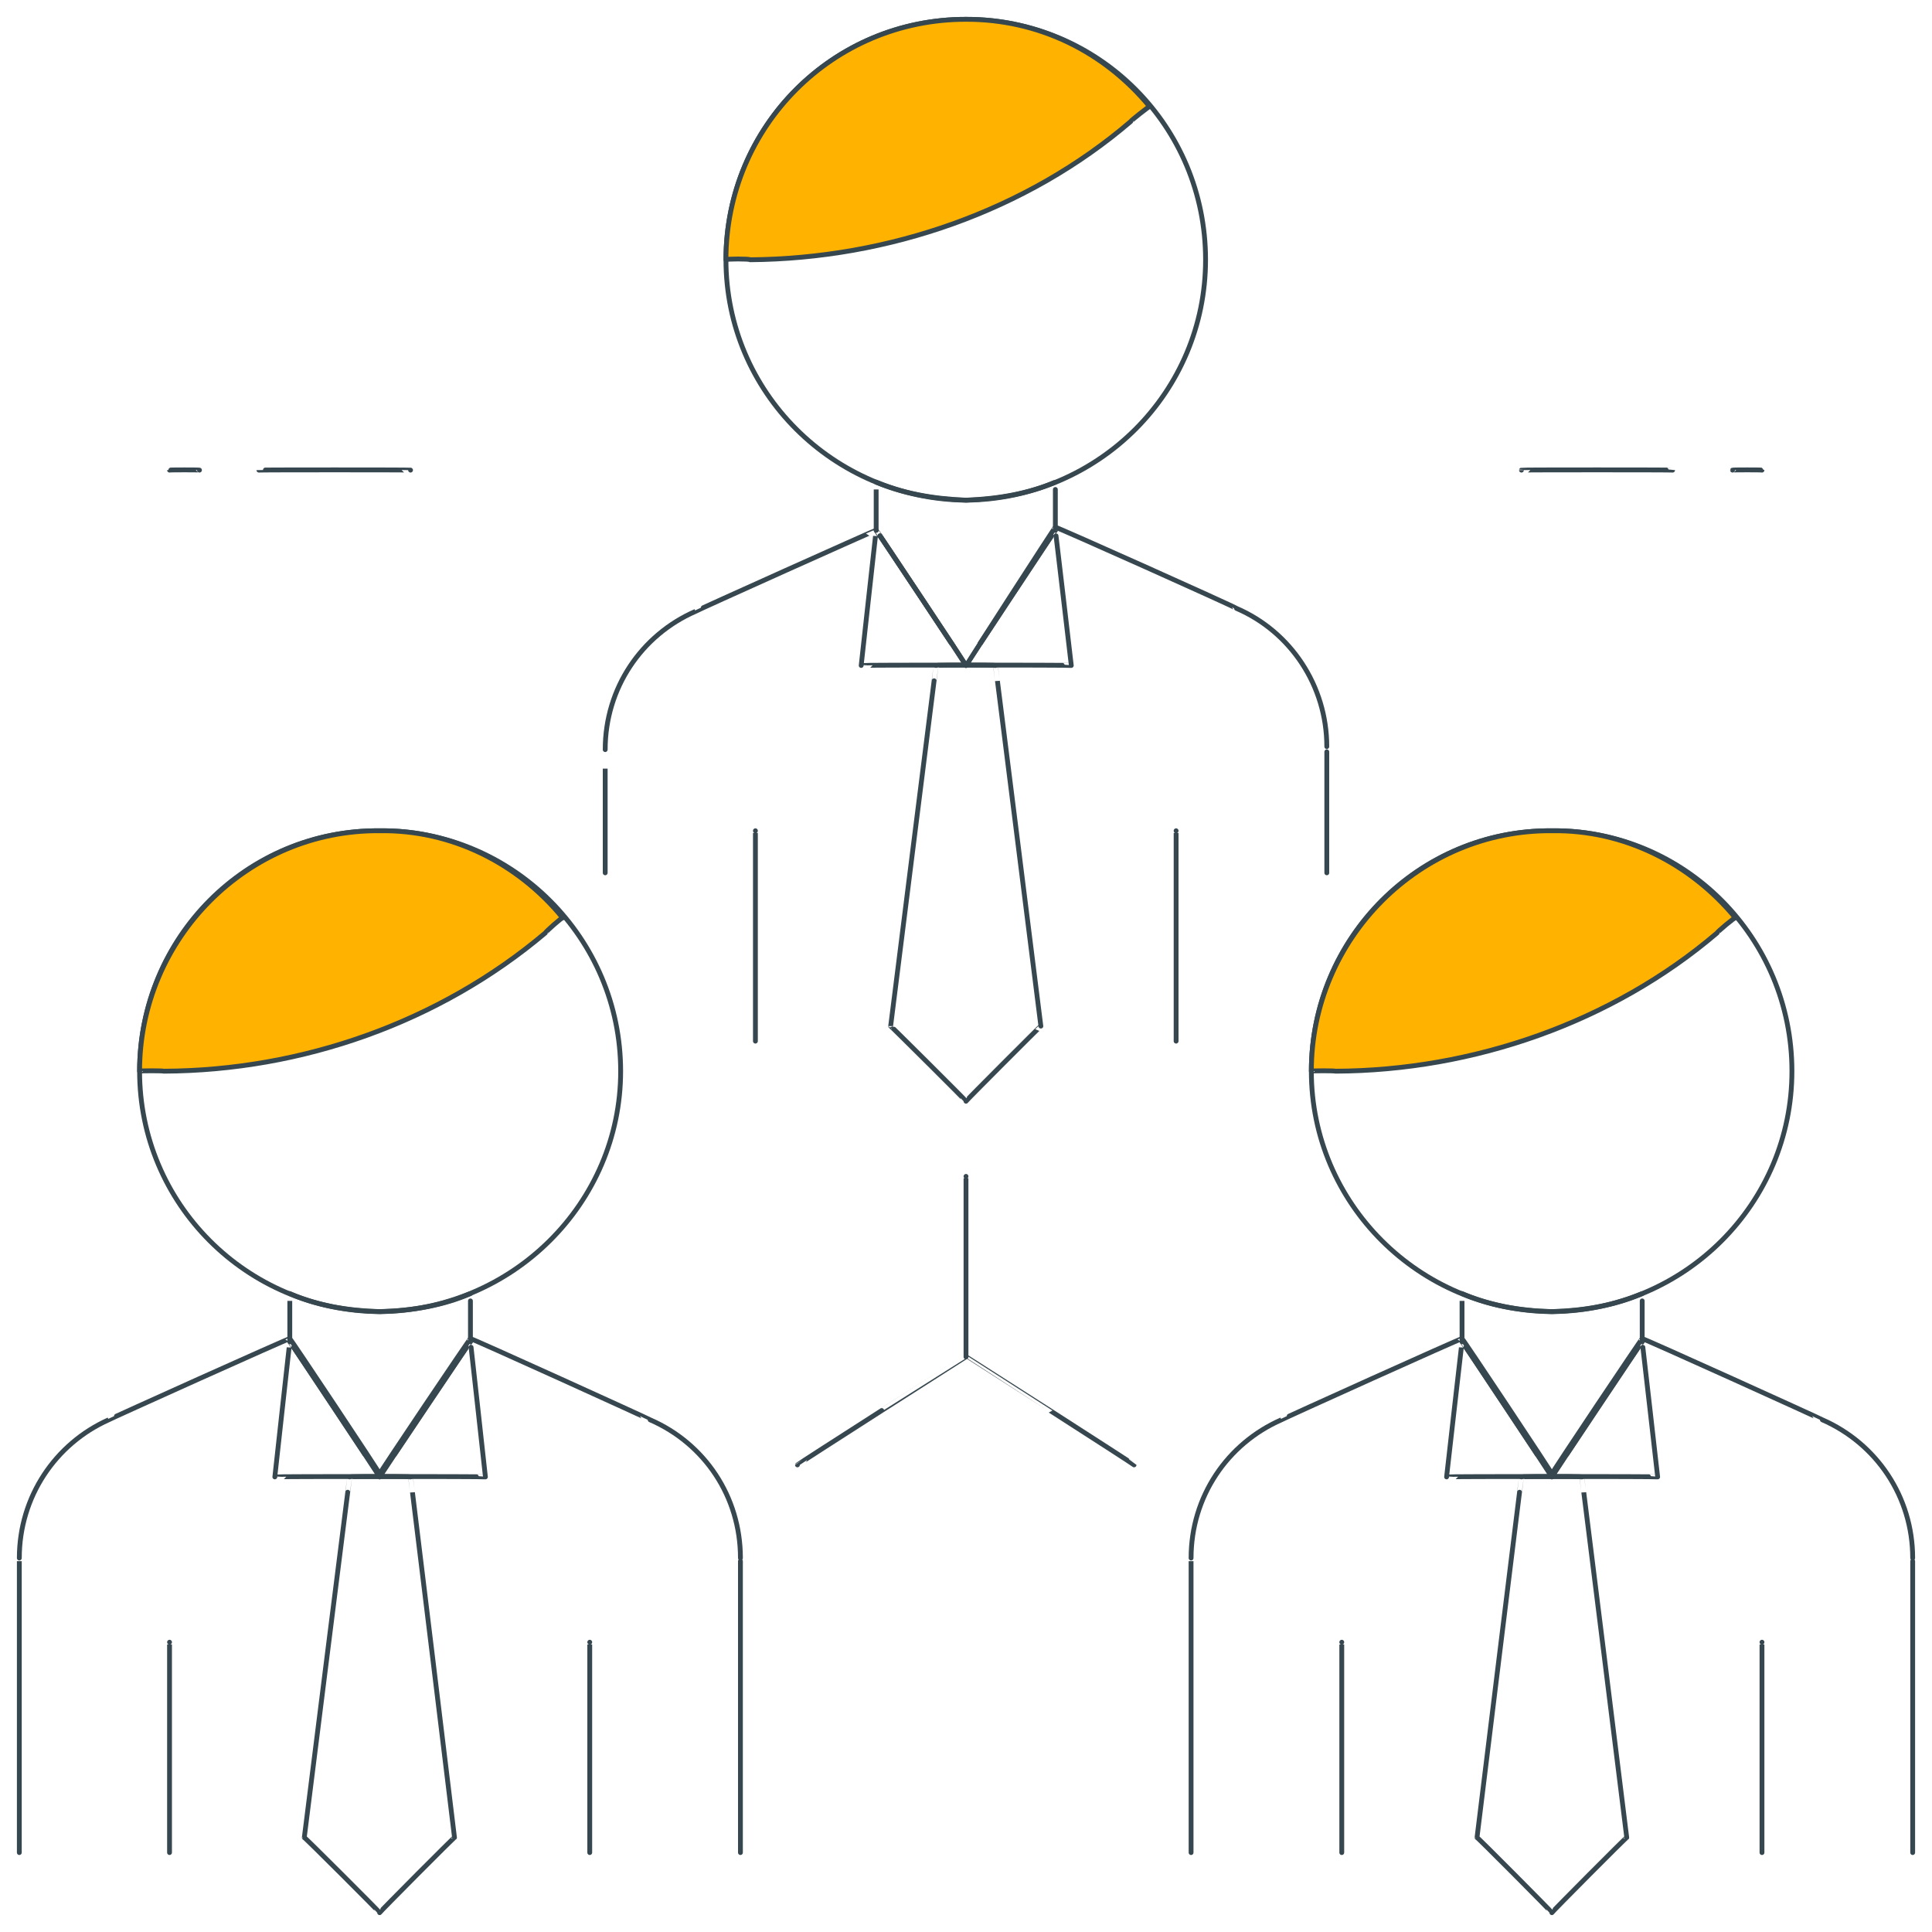 <svg xmlns="http://www.w3.org/2000/svg" version="1.1" xmlns:xlink="http://www.w3.org/1999/xlink" width="100%" height="100%" id="svgWorkerArea" viewBox="0 0 400 400" xmlns:artdraw="https://artdraw.muisca.co" style="background: white;"><defs id="defsdoc"><pattern id="patternBool" x="0" y="0" width="10" height="10" patternUnits="userSpaceOnUse" patternTransform="rotate(35)"><circle cx="5" cy="5" r="4" style="stroke: none;fill: #ff000070;"></circle></pattern></defs><g id="fileImp-658953987" class="cosito"><path id="pathImp-818661706" class="grouped" style="fill:none; stroke:#37474f; stroke-linecap:round; stroke-linejoin:round; stroke-miterlimit:10; " d="M315 97.334C315 97.267 346.3 97.267 346.3 97.334M358.7 97.334C358.7 97.267 364.8 97.267 364.8 97.334M85 97.334C85 97.267 53.6 97.267 53.6 97.334M41.3 97.334C41.3 97.267 35.1 97.267 35.1 97.334"></path><path id="circleImp-35596920" class="grouped" style="fill:none; stroke:#37474f; stroke-linecap:round; stroke-linejoin:round; stroke-miterlimit:10; fill:none; stroke:#37474f; stroke-linecap:round; stroke-linejoin:round; stroke-miterlimit:10; " d="M150.3 53.778C150.3 26.167 172.5 3.967 200 4 227.5 3.967 249.6 26.167 249.6 53.778 249.6 81.167 227.5 103.267 200 103.556 172.5 103.267 150.3 81.167 150.3 53.778 150.3 53.567 150.3 53.567 150.3 53.778"></path><path id="pathImp-680134351" class="grouped" style="fill:none; stroke:#37474f; stroke-linecap:round; stroke-linejoin:round; stroke-miterlimit:10; fill:none; stroke:#37474f; stroke-linecap:round; stroke-linejoin:round; stroke-miterlimit:10; fill:none; stroke:#37474f; stroke-linecap:round; stroke-linejoin:round; stroke-miterlimit:10; fill:#ffb300; " d="M234.1 25.156C234.1 24.967 238 21.967 238 22.044 228.6 10.667 215 3.967 200 4 172.5 3.967 150.3 26.167 150.3 53.778 150.3 53.567 155.3 53.567 155.3 53.778 183.9 53.567 212.5 43.667 234.1 25.156 234.1 24.967 234.1 24.967 234.1 25.156"></path><path id="pathImp-63883032" class="grouped" style="fill:none; stroke:#37474f; stroke-linecap:round; stroke-linejoin:round; stroke-miterlimit:10; fill:none; stroke:#37474f; stroke-linecap:round; stroke-linejoin:round; stroke-miterlimit:10; fill:none; stroke:#37474f; stroke-linecap:round; stroke-linejoin:round; stroke-miterlimit:10; fill:#ffb300; fill:none; stroke:#37474f; stroke-linecap:round; stroke-linejoin:round; stroke-miterlimit:10; " d="M200 103.556C193.1 103.267 187 102.167 181.4 99.822 181.4 99.767 181.4 109.667 181.4 109.778 181.4 109.667 200 137.667 200 137.778 200 137.667 218.5 109.667 218.5 109.778 218.5 109.667 218.5 99.767 218.5 99.822 213 102.167 206.9 103.267 200 103.556 200 103.267 200 103.267 200 103.556M243.5 172C243.5 171.767 243.5 215.367 243.5 215.556M156.4 172C156.4 171.767 156.4 215.367 156.4 215.556"></path><path id="pathImp-197170561" class="grouped" style="fill:none; stroke:#37474f; stroke-linecap:round; stroke-linejoin:round; stroke-miterlimit:10; fill:none; stroke:#37474f; stroke-linecap:round; stroke-linejoin:round; stroke-miterlimit:10; fill:none; stroke:#37474f; stroke-linecap:round; stroke-linejoin:round; stroke-miterlimit:10; fill:#ffb300; fill:none; stroke:#37474f; stroke-linecap:round; stroke-linejoin:round; stroke-miterlimit:10; " d="M215.5 212.445C215.5 212.367 200 227.867 200 228 200 227.867 184.4 212.367 184.4 212.445 184.4 212.367 193.8 137.667 193.8 137.778 193.8 137.667 206.1 137.667 206.1 137.778 206.1 137.667 215.5 212.367 215.5 212.445"></path><path id="pathImp-929218150" class="grouped" style="fill:none; stroke:#37474f; stroke-linecap:round; stroke-linejoin:round; stroke-miterlimit:10; fill:none; stroke:#37474f; stroke-linecap:round; stroke-linejoin:round; stroke-miterlimit:10; fill:none; stroke:#37474f; stroke-linecap:round; stroke-linejoin:round; stroke-miterlimit:10; fill:#ffb300; fill:none; stroke:#37474f; stroke-linecap:round; stroke-linejoin:round; stroke-miterlimit:10; fill:none; stroke:#37474f; stroke-linecap:round; stroke-linejoin:round; stroke-miterlimit:10; " d="M181.4 109.778C181.4 109.667 178.3 137.667 178.3 137.778 178.3 137.667 221.8 137.667 221.8 137.778 221.8 137.667 218.5 109.667 218.5 109.778 218.5 109.667 200 137.667 200 137.778 200 137.667 181.4 109.667 181.4 109.778"></path><path id="pathImp-12967570" class="grouped" style="fill:none; stroke:#37474f; stroke-linecap:round; stroke-linejoin:round; stroke-miterlimit:10; fill:none; stroke:#37474f; stroke-linecap:round; stroke-linejoin:round; stroke-miterlimit:10; fill:none; stroke:#37474f; stroke-linecap:round; stroke-linejoin:round; stroke-miterlimit:10; fill:#ffb300; fill:none; stroke:#37474f; stroke-linecap:round; stroke-linejoin:round; stroke-miterlimit:10; fill:none; stroke:#37474f; stroke-linecap:round; stroke-linejoin:round; stroke-miterlimit:10; fill:none; stroke:#37474f; stroke-linecap:round; stroke-linejoin:round; stroke-miterlimit:10; " d="M274.7 180.711C274.7 180.467 274.7 154.467 274.7 154.578 274.7 141.967 267.2 130.767 256 125.956 256 125.767 218.5 108.967 218.5 109.156 218.5 108.967 200 137.667 200 137.778 200 137.667 181.4 109.667 181.4 109.778 181.4 109.667 144 126.467 144 126.578 132.8 131.467 125.3 142.467 125.3 155.2 125.3 155.167 125.3 180.467 125.3 180.711"></path><path id="circleImp-456397840" class="grouped" style="fill:none; stroke:#37474f; stroke-linecap:round; stroke-linejoin:round; stroke-miterlimit:10; fill:none; stroke:#37474f; stroke-linecap:round; stroke-linejoin:round; stroke-miterlimit:10; fill:none; stroke:#37474f; stroke-linecap:round; stroke-linejoin:round; stroke-miterlimit:10; fill:#ffb300; fill:none; stroke:#37474f; stroke-linecap:round; stroke-linejoin:round; stroke-miterlimit:10; fill:none; stroke:#37474f; stroke-linecap:round; stroke-linejoin:round; stroke-miterlimit:10; fill:none; stroke:#37474f; stroke-linecap:round; stroke-linejoin:round; stroke-miterlimit:10; fill:none; stroke:#37474f; stroke-linecap:round; stroke-linejoin:round; stroke-miterlimit:10; " d="M28.9 221.778C28.9 194.167 51 171.767 78.6 172 106 171.767 128.5 194.167 128.5 221.778 128.5 249.167 106 271.367 78.6 271.556 51 271.367 28.9 249.167 28.9 221.778 28.9 221.667 28.9 221.667 28.9 221.778"></path><path id="pathImp-513583192" class="grouped" style="fill:none; stroke:#37474f; stroke-linecap:round; stroke-linejoin:round; stroke-miterlimit:10; fill:none; stroke:#37474f; stroke-linecap:round; stroke-linejoin:round; stroke-miterlimit:10; fill:none; stroke:#37474f; stroke-linecap:round; stroke-linejoin:round; stroke-miterlimit:10; fill:#ffb300; fill:none; stroke:#37474f; stroke-linecap:round; stroke-linejoin:round; stroke-miterlimit:10; fill:none; stroke:#37474f; stroke-linecap:round; stroke-linejoin:round; stroke-miterlimit:10; fill:none; stroke:#37474f; stroke-linecap:round; stroke-linejoin:round; stroke-miterlimit:10; fill:none; stroke:#37474f; stroke-linecap:round; stroke-linejoin:round; stroke-miterlimit:10; fill:none; stroke:#37474f; stroke-linecap:round; stroke-linejoin:round; stroke-miterlimit:10; fill:#ffb300; " d="M112.9 193.156C112.9 192.967 116.5 189.767 116.5 190.044 107.3 178.767 93.5 171.767 78.6 172 51.3 171.767 28.9 194.267 28.9 221.778 28.9 221.667 33.9 221.667 33.9 221.778 62.5 221.667 91 211.667 112.9 193.156 112.9 192.967 112.9 192.967 112.9 193.156"></path><path id="pathImp-684238231" class="grouped" style="fill:none; stroke:#37474f; stroke-linecap:round; stroke-linejoin:round; stroke-miterlimit:10; fill:none; stroke:#37474f; stroke-linecap:round; stroke-linejoin:round; stroke-miterlimit:10; fill:none; stroke:#37474f; stroke-linecap:round; stroke-linejoin:round; stroke-miterlimit:10; fill:#ffb300; fill:none; stroke:#37474f; stroke-linecap:round; stroke-linejoin:round; stroke-miterlimit:10; fill:none; stroke:#37474f; stroke-linecap:round; stroke-linejoin:round; stroke-miterlimit:10; fill:none; stroke:#37474f; stroke-linecap:round; stroke-linejoin:round; stroke-miterlimit:10; fill:none; stroke:#37474f; stroke-linecap:round; stroke-linejoin:round; stroke-miterlimit:10; fill:none; stroke:#37474f; stroke-linecap:round; stroke-linejoin:round; stroke-miterlimit:10; fill:#ffb300; fill:none; stroke:#37474f; stroke-linecap:round; stroke-linejoin:round; stroke-miterlimit:10; " d="M78.6 271.556C71.9 271.367 65.5 270.267 60 267.822 60 267.767 60 277.667 60 277.778 60 277.667 78.6 305.667 78.6 305.778 78.6 305.667 97.4 277.667 97.4 277.778 97.4 277.667 97.4 267.767 97.4 267.822 91.8 270.267 85.5 271.367 78.6 271.556 78.6 271.367 78.6 271.367 78.6 271.556M122.1 340C122.1 339.867 122.1 383.367 122.1 383.556M35.1 340C35.1 339.867 35.1 383.367 35.1 383.556"></path><path id="pathImp-185751066" class="grouped" style="fill:none; stroke:#37474f; stroke-linecap:round; stroke-linejoin:round; stroke-miterlimit:10; fill:none; stroke:#37474f; stroke-linecap:round; stroke-linejoin:round; stroke-miterlimit:10; fill:none; stroke:#37474f; stroke-linecap:round; stroke-linejoin:round; stroke-miterlimit:10; fill:#ffb300; fill:none; stroke:#37474f; stroke-linecap:round; stroke-linejoin:round; stroke-miterlimit:10; fill:none; stroke:#37474f; stroke-linecap:round; stroke-linejoin:round; stroke-miterlimit:10; fill:none; stroke:#37474f; stroke-linecap:round; stroke-linejoin:round; stroke-miterlimit:10; fill:none; stroke:#37474f; stroke-linecap:round; stroke-linejoin:round; stroke-miterlimit:10; fill:none; stroke:#37474f; stroke-linecap:round; stroke-linejoin:round; stroke-miterlimit:10; fill:#ffb300; fill:none; stroke:#37474f; stroke-linecap:round; stroke-linejoin:round; stroke-miterlimit:10; " d="M94.1 380.445C94.1 380.267 78.6 395.867 78.6 396 78.6 395.867 63 380.267 63 380.445 63 380.267 72.4 305.667 72.4 305.778 72.4 305.667 85 305.667 85 305.778 85 305.667 94.1 380.267 94.1 380.445"></path><path id="pathImp-823043265" class="grouped" style="fill:none; stroke:#37474f; stroke-linecap:round; stroke-linejoin:round; stroke-miterlimit:10; fill:none; stroke:#37474f; stroke-linecap:round; stroke-linejoin:round; stroke-miterlimit:10; fill:none; stroke:#37474f; stroke-linecap:round; stroke-linejoin:round; stroke-miterlimit:10; fill:#ffb300; fill:none; stroke:#37474f; stroke-linecap:round; stroke-linejoin:round; stroke-miterlimit:10; fill:none; stroke:#37474f; stroke-linecap:round; stroke-linejoin:round; stroke-miterlimit:10; fill:none; stroke:#37474f; stroke-linecap:round; stroke-linejoin:round; stroke-miterlimit:10; fill:none; stroke:#37474f; stroke-linecap:round; stroke-linejoin:round; stroke-miterlimit:10; fill:none; stroke:#37474f; stroke-linecap:round; stroke-linejoin:round; stroke-miterlimit:10; fill:#ffb300; fill:none; stroke:#37474f; stroke-linecap:round; stroke-linejoin:round; stroke-miterlimit:10; fill:none; stroke:#37474f; stroke-linecap:round; stroke-linejoin:round; stroke-miterlimit:10; " d="M60 277.778C60 277.667 56.9 305.667 56.9 305.778 56.9 305.667 100.5 305.667 100.5 305.778 100.5 305.667 97.4 277.667 97.4 277.778 97.4 277.667 78.6 305.667 78.6 305.778 78.6 305.667 60 277.667 60 277.778"></path><path id="pathImp-504394827" class="grouped" style="fill:none; stroke:#37474f; stroke-linecap:round; stroke-linejoin:round; stroke-miterlimit:10; fill:none; stroke:#37474f; stroke-linecap:round; stroke-linejoin:round; stroke-miterlimit:10; fill:none; stroke:#37474f; stroke-linecap:round; stroke-linejoin:round; stroke-miterlimit:10; fill:#ffb300; fill:none; stroke:#37474f; stroke-linecap:round; stroke-linejoin:round; stroke-miterlimit:10; fill:none; stroke:#37474f; stroke-linecap:round; stroke-linejoin:round; stroke-miterlimit:10; fill:none; stroke:#37474f; stroke-linecap:round; stroke-linejoin:round; stroke-miterlimit:10; fill:none; stroke:#37474f; stroke-linecap:round; stroke-linejoin:round; stroke-miterlimit:10; fill:none; stroke:#37474f; stroke-linecap:round; stroke-linejoin:round; stroke-miterlimit:10; fill:#ffb300; fill:none; stroke:#37474f; stroke-linecap:round; stroke-linejoin:round; stroke-miterlimit:10; fill:none; stroke:#37474f; stroke-linecap:round; stroke-linejoin:round; stroke-miterlimit:10; fill:none; stroke:#37474f; stroke-linecap:round; stroke-linejoin:round; stroke-miterlimit:10; " d="M153.3 383.556C153.3 383.367 153.3 322.367 153.3 322.578 153.3 309.867 145.9 298.867 134.6 293.956 134.6 293.867 97.4 276.967 97.4 277.156 97.4 276.967 78.6 304.867 78.6 305.156 78.6 304.867 60 276.967 60 277.156 60 276.967 22.5 293.867 22.5 293.956 11.5 298.867 4 309.867 4 322.578 4 322.367 4 383.367 4 383.556"></path><path id="circleImp-924552234" class="grouped" style="fill:none; stroke:#37474f; stroke-linecap:round; stroke-linejoin:round; stroke-miterlimit:10; fill:none; stroke:#37474f; stroke-linecap:round; stroke-linejoin:round; stroke-miterlimit:10; fill:none; stroke:#37474f; stroke-linecap:round; stroke-linejoin:round; stroke-miterlimit:10; fill:#ffb300; fill:none; stroke:#37474f; stroke-linecap:round; stroke-linejoin:round; stroke-miterlimit:10; fill:none; stroke:#37474f; stroke-linecap:round; stroke-linejoin:round; stroke-miterlimit:10; fill:none; stroke:#37474f; stroke-linecap:round; stroke-linejoin:round; stroke-miterlimit:10; fill:none; stroke:#37474f; stroke-linecap:round; stroke-linejoin:round; stroke-miterlimit:10; fill:none; stroke:#37474f; stroke-linecap:round; stroke-linejoin:round; stroke-miterlimit:10; fill:#ffb300; fill:none; stroke:#37474f; stroke-linecap:round; stroke-linejoin:round; stroke-miterlimit:10; fill:none; stroke:#37474f; stroke-linecap:round; stroke-linejoin:round; stroke-miterlimit:10; fill:none; stroke:#37474f; stroke-linecap:round; stroke-linejoin:round; stroke-miterlimit:10; fill:none; stroke:#37474f; stroke-linecap:round; stroke-linejoin:round; stroke-miterlimit:10; " d="M271.5 221.778C271.5 194.167 293.8 171.767 321.3 172 348.8 171.767 371 194.167 371 221.778 371 249.167 348.8 271.367 321.3 271.556 293.8 271.367 271.5 249.167 271.5 221.778 271.5 221.667 271.5 221.667 271.5 221.778"></path><path id="pathImp-649055169" class="grouped" style="fill:none; stroke:#37474f; stroke-linecap:round; stroke-linejoin:round; stroke-miterlimit:10; fill:none; stroke:#37474f; stroke-linecap:round; stroke-linejoin:round; stroke-miterlimit:10; fill:none; stroke:#37474f; stroke-linecap:round; stroke-linejoin:round; stroke-miterlimit:10; fill:#ffb300; fill:none; stroke:#37474f; stroke-linecap:round; stroke-linejoin:round; stroke-miterlimit:10; fill:none; stroke:#37474f; stroke-linecap:round; stroke-linejoin:round; stroke-miterlimit:10; fill:none; stroke:#37474f; stroke-linecap:round; stroke-linejoin:round; stroke-miterlimit:10; fill:none; stroke:#37474f; stroke-linecap:round; stroke-linejoin:round; stroke-miterlimit:10; fill:none; stroke:#37474f; stroke-linecap:round; stroke-linejoin:round; stroke-miterlimit:10; fill:#ffb300; fill:none; stroke:#37474f; stroke-linecap:round; stroke-linejoin:round; stroke-miterlimit:10; fill:none; stroke:#37474f; stroke-linecap:round; stroke-linejoin:round; stroke-miterlimit:10; fill:none; stroke:#37474f; stroke-linecap:round; stroke-linejoin:round; stroke-miterlimit:10; fill:none; stroke:#37474f; stroke-linecap:round; stroke-linejoin:round; stroke-miterlimit:10; fill:none; stroke:#37474f; stroke-linecap:round; stroke-linejoin:round; stroke-miterlimit:10; fill:#ffb300; " d="M355.5 193.156C355.5 192.967 359.3 189.767 359.3 190.044 350 178.767 336.2 171.767 321.3 172 294 171.767 271.5 194.267 271.5 221.778 271.5 221.667 276.5 221.667 276.5 221.778 305 221.667 333.8 211.667 355.5 193.156 355.5 192.967 355.5 192.967 355.5 193.156"></path><path id="pathImp-11410618" class="grouped" style="fill:none; stroke:#37474f; stroke-linecap:round; stroke-linejoin:round; stroke-miterlimit:10; fill:none; stroke:#37474f; stroke-linecap:round; stroke-linejoin:round; stroke-miterlimit:10; fill:none; stroke:#37474f; stroke-linecap:round; stroke-linejoin:round; stroke-miterlimit:10; fill:#ffb300; fill:none; stroke:#37474f; stroke-linecap:round; stroke-linejoin:round; stroke-miterlimit:10; fill:none; stroke:#37474f; stroke-linecap:round; stroke-linejoin:round; stroke-miterlimit:10; fill:none; stroke:#37474f; stroke-linecap:round; stroke-linejoin:round; stroke-miterlimit:10; fill:none; stroke:#37474f; stroke-linecap:round; stroke-linejoin:round; stroke-miterlimit:10; fill:none; stroke:#37474f; stroke-linecap:round; stroke-linejoin:round; stroke-miterlimit:10; fill:#ffb300; fill:none; stroke:#37474f; stroke-linecap:round; stroke-linejoin:round; stroke-miterlimit:10; fill:none; stroke:#37474f; stroke-linecap:round; stroke-linejoin:round; stroke-miterlimit:10; fill:none; stroke:#37474f; stroke-linecap:round; stroke-linejoin:round; stroke-miterlimit:10; fill:none; stroke:#37474f; stroke-linecap:round; stroke-linejoin:round; stroke-miterlimit:10; fill:none; stroke:#37474f; stroke-linecap:round; stroke-linejoin:round; stroke-miterlimit:10; fill:#ffb300; fill:none; stroke:#37474f; stroke-linecap:round; stroke-linejoin:round; stroke-miterlimit:10; " d="M321.3 271.556C314.5 271.367 308.3 270.267 302.7 267.822 302.7 267.767 302.7 277.667 302.7 277.778 302.7 277.667 321.3 305.667 321.3 305.778 321.3 305.667 340 277.667 340 277.778 340 277.667 340 267.767 340 267.822 334.3 270.267 328 271.367 321.3 271.556 321.3 271.367 321.3 271.367 321.3 271.556M364.8 340C364.8 339.867 364.8 383.367 364.8 383.556M277.8 340C277.8 339.867 277.8 383.367 277.8 383.556"></path><path id="pathImp-174955456" class="grouped" style="fill:none; stroke:#37474f; stroke-linecap:round; stroke-linejoin:round; stroke-miterlimit:10; fill:none; stroke:#37474f; stroke-linecap:round; stroke-linejoin:round; stroke-miterlimit:10; fill:none; stroke:#37474f; stroke-linecap:round; stroke-linejoin:round; stroke-miterlimit:10; fill:#ffb300; fill:none; stroke:#37474f; stroke-linecap:round; stroke-linejoin:round; stroke-miterlimit:10; fill:none; stroke:#37474f; stroke-linecap:round; stroke-linejoin:round; stroke-miterlimit:10; fill:none; stroke:#37474f; stroke-linecap:round; stroke-linejoin:round; stroke-miterlimit:10; fill:none; stroke:#37474f; stroke-linecap:round; stroke-linejoin:round; stroke-miterlimit:10; fill:none; stroke:#37474f; stroke-linecap:round; stroke-linejoin:round; stroke-miterlimit:10; fill:#ffb300; fill:none; stroke:#37474f; stroke-linecap:round; stroke-linejoin:round; stroke-miterlimit:10; fill:none; stroke:#37474f; stroke-linecap:round; stroke-linejoin:round; stroke-miterlimit:10; fill:none; stroke:#37474f; stroke-linecap:round; stroke-linejoin:round; stroke-miterlimit:10; fill:none; stroke:#37474f; stroke-linecap:round; stroke-linejoin:round; stroke-miterlimit:10; fill:none; stroke:#37474f; stroke-linecap:round; stroke-linejoin:round; stroke-miterlimit:10; fill:#ffb300; fill:none; stroke:#37474f; stroke-linecap:round; stroke-linejoin:round; stroke-miterlimit:10; " d="M336.8 380.445C336.8 380.267 321.3 395.867 321.3 396 321.3 395.867 305.8 380.267 305.8 380.445 305.8 380.267 315 305.667 315 305.778 315 305.667 327.5 305.667 327.5 305.778 327.5 305.667 336.8 380.267 336.8 380.445"></path><path id="pathImp-239315876" class="grouped" style="fill:none; stroke:#37474f; stroke-linecap:round; stroke-linejoin:round; stroke-miterlimit:10; fill:none; stroke:#37474f; stroke-linecap:round; stroke-linejoin:round; stroke-miterlimit:10; fill:none; stroke:#37474f; stroke-linecap:round; stroke-linejoin:round; stroke-miterlimit:10; fill:#ffb300; fill:none; stroke:#37474f; stroke-linecap:round; stroke-linejoin:round; stroke-miterlimit:10; fill:none; stroke:#37474f; stroke-linecap:round; stroke-linejoin:round; stroke-miterlimit:10; fill:none; stroke:#37474f; stroke-linecap:round; stroke-linejoin:round; stroke-miterlimit:10; fill:none; stroke:#37474f; stroke-linecap:round; stroke-linejoin:round; stroke-miterlimit:10; fill:none; stroke:#37474f; stroke-linecap:round; stroke-linejoin:round; stroke-miterlimit:10; fill:#ffb300; fill:none; stroke:#37474f; stroke-linecap:round; stroke-linejoin:round; stroke-miterlimit:10; fill:none; stroke:#37474f; stroke-linecap:round; stroke-linejoin:round; stroke-miterlimit:10; fill:none; stroke:#37474f; stroke-linecap:round; stroke-linejoin:round; stroke-miterlimit:10; fill:none; stroke:#37474f; stroke-linecap:round; stroke-linejoin:round; stroke-miterlimit:10; fill:none; stroke:#37474f; stroke-linecap:round; stroke-linejoin:round; stroke-miterlimit:10; fill:#ffb300; fill:none; stroke:#37474f; stroke-linecap:round; stroke-linejoin:round; stroke-miterlimit:10; fill:none; stroke:#37474f; stroke-linecap:round; stroke-linejoin:round; stroke-miterlimit:10; " d="M302.7 277.778C302.7 277.667 299.5 305.667 299.5 305.778 299.5 305.667 343.2 305.667 343.2 305.778 343.2 305.667 340 277.667 340 277.778 340 277.667 321.3 305.667 321.3 305.778 321.3 305.667 302.7 277.667 302.7 277.778"></path><path id="pathImp-864411330" class="grouped" style="fill:none; stroke:#37474f; stroke-linecap:round; stroke-linejoin:round; stroke-miterlimit:10; fill:none; stroke:#37474f; stroke-linecap:round; stroke-linejoin:round; stroke-miterlimit:10; fill:none; stroke:#37474f; stroke-linecap:round; stroke-linejoin:round; stroke-miterlimit:10; fill:#ffb300; fill:none; stroke:#37474f; stroke-linecap:round; stroke-linejoin:round; stroke-miterlimit:10; fill:none; stroke:#37474f; stroke-linecap:round; stroke-linejoin:round; stroke-miterlimit:10; fill:none; stroke:#37474f; stroke-linecap:round; stroke-linejoin:round; stroke-miterlimit:10; fill:none; stroke:#37474f; stroke-linecap:round; stroke-linejoin:round; stroke-miterlimit:10; fill:none; stroke:#37474f; stroke-linecap:round; stroke-linejoin:round; stroke-miterlimit:10; fill:#ffb300; fill:none; stroke:#37474f; stroke-linecap:round; stroke-linejoin:round; stroke-miterlimit:10; fill:none; stroke:#37474f; stroke-linecap:round; stroke-linejoin:round; stroke-miterlimit:10; fill:none; stroke:#37474f; stroke-linecap:round; stroke-linejoin:round; stroke-miterlimit:10; fill:none; stroke:#37474f; stroke-linecap:round; stroke-linejoin:round; stroke-miterlimit:10; fill:none; stroke:#37474f; stroke-linecap:round; stroke-linejoin:round; stroke-miterlimit:10; fill:#ffb300; fill:none; stroke:#37474f; stroke-linecap:round; stroke-linejoin:round; stroke-miterlimit:10; fill:none; stroke:#37474f; stroke-linecap:round; stroke-linejoin:round; stroke-miterlimit:10; fill:none; stroke:#37474f; stroke-linecap:round; stroke-linejoin:round; stroke-miterlimit:10; " d="M396 383.556C396 383.367 396 322.367 396 322.578 396 309.867 388.5 298.867 377.3 293.956 377.3 293.867 340 276.967 340 277.156 340 276.967 321.3 304.867 321.3 305.156 321.3 304.867 302.7 276.967 302.7 277.156 302.7 276.967 265.3 293.867 265.3 293.956 254.1 298.867 246.6 309.867 246.6 322.578 246.6 322.367 246.6 383.367 246.6 383.556"></path><path id="pathImp-732137508" class="grouped" style="fill:none; stroke:#37474f; stroke-linecap:round; stroke-linejoin:round; stroke-miterlimit:10; fill:none; stroke:#37474f; stroke-linecap:round; stroke-linejoin:round; stroke-miterlimit:10; fill:none; stroke:#37474f; stroke-linecap:round; stroke-linejoin:round; stroke-miterlimit:10; fill:#ffb300; fill:none; stroke:#37474f; stroke-linecap:round; stroke-linejoin:round; stroke-miterlimit:10; fill:none; stroke:#37474f; stroke-linecap:round; stroke-linejoin:round; stroke-miterlimit:10; fill:none; stroke:#37474f; stroke-linecap:round; stroke-linejoin:round; stroke-miterlimit:10; fill:none; stroke:#37474f; stroke-linecap:round; stroke-linejoin:round; stroke-miterlimit:10; fill:none; stroke:#37474f; stroke-linecap:round; stroke-linejoin:round; stroke-miterlimit:10; fill:#ffb300; fill:none; stroke:#37474f; stroke-linecap:round; stroke-linejoin:round; stroke-miterlimit:10; fill:none; stroke:#37474f; stroke-linecap:round; stroke-linejoin:round; stroke-miterlimit:10; fill:none; stroke:#37474f; stroke-linecap:round; stroke-linejoin:round; stroke-miterlimit:10; fill:none; stroke:#37474f; stroke-linecap:round; stroke-linejoin:round; stroke-miterlimit:10; fill:none; stroke:#37474f; stroke-linecap:round; stroke-linejoin:round; stroke-miterlimit:10; fill:#ffb300; fill:none; stroke:#37474f; stroke-linecap:round; stroke-linejoin:round; stroke-miterlimit:10; fill:none; stroke:#37474f; stroke-linecap:round; stroke-linejoin:round; stroke-miterlimit:10; fill:none; stroke:#37474f; stroke-linecap:round; stroke-linejoin:round; stroke-miterlimit:10; fill:none; stroke:#37474f; stroke-linecap:round; stroke-linejoin:round; stroke-miterlimit:10; " d="M200 243.556C200 243.367 200 280.867 200 280.889"></path><path id="pathImp-699739764" class="grouped" style="fill:none; stroke:#37474f; stroke-linecap:round; stroke-linejoin:round; stroke-miterlimit:10; fill:none; stroke:#37474f; stroke-linecap:round; stroke-linejoin:round; stroke-miterlimit:10; fill:none; stroke:#37474f; stroke-linecap:round; stroke-linejoin:round; stroke-miterlimit:10; fill:#ffb300; fill:none; stroke:#37474f; stroke-linecap:round; stroke-linejoin:round; stroke-miterlimit:10; fill:none; stroke:#37474f; stroke-linecap:round; stroke-linejoin:round; stroke-miterlimit:10; fill:none; stroke:#37474f; stroke-linecap:round; stroke-linejoin:round; stroke-miterlimit:10; fill:none; stroke:#37474f; stroke-linecap:round; stroke-linejoin:round; stroke-miterlimit:10; fill:none; stroke:#37474f; stroke-linecap:round; stroke-linejoin:round; stroke-miterlimit:10; fill:#ffb300; fill:none; stroke:#37474f; stroke-linecap:round; stroke-linejoin:round; stroke-miterlimit:10; fill:none; stroke:#37474f; stroke-linecap:round; stroke-linejoin:round; stroke-miterlimit:10; fill:none; stroke:#37474f; stroke-linecap:round; stroke-linejoin:round; stroke-miterlimit:10; fill:none; stroke:#37474f; stroke-linecap:round; stroke-linejoin:round; stroke-miterlimit:10; fill:none; stroke:#37474f; stroke-linecap:round; stroke-linejoin:round; stroke-miterlimit:10; fill:#ffb300; fill:none; stroke:#37474f; stroke-linecap:round; stroke-linejoin:round; stroke-miterlimit:10; fill:none; stroke:#37474f; stroke-linecap:round; stroke-linejoin:round; stroke-miterlimit:10; fill:none; stroke:#37474f; stroke-linecap:round; stroke-linejoin:round; stroke-miterlimit:10; fill:none; stroke:#37474f; stroke-linecap:round; stroke-linejoin:round; stroke-miterlimit:10; fill:none; stroke:#37474f; stroke-linecap:round; stroke-linejoin:round; stroke-miterlimit:10; " d="M165.1 303.289C165.1 303.167 200 280.867 200 280.889 200 280.867 234.8 303.167 234.8 303.289"></path></g></svg>